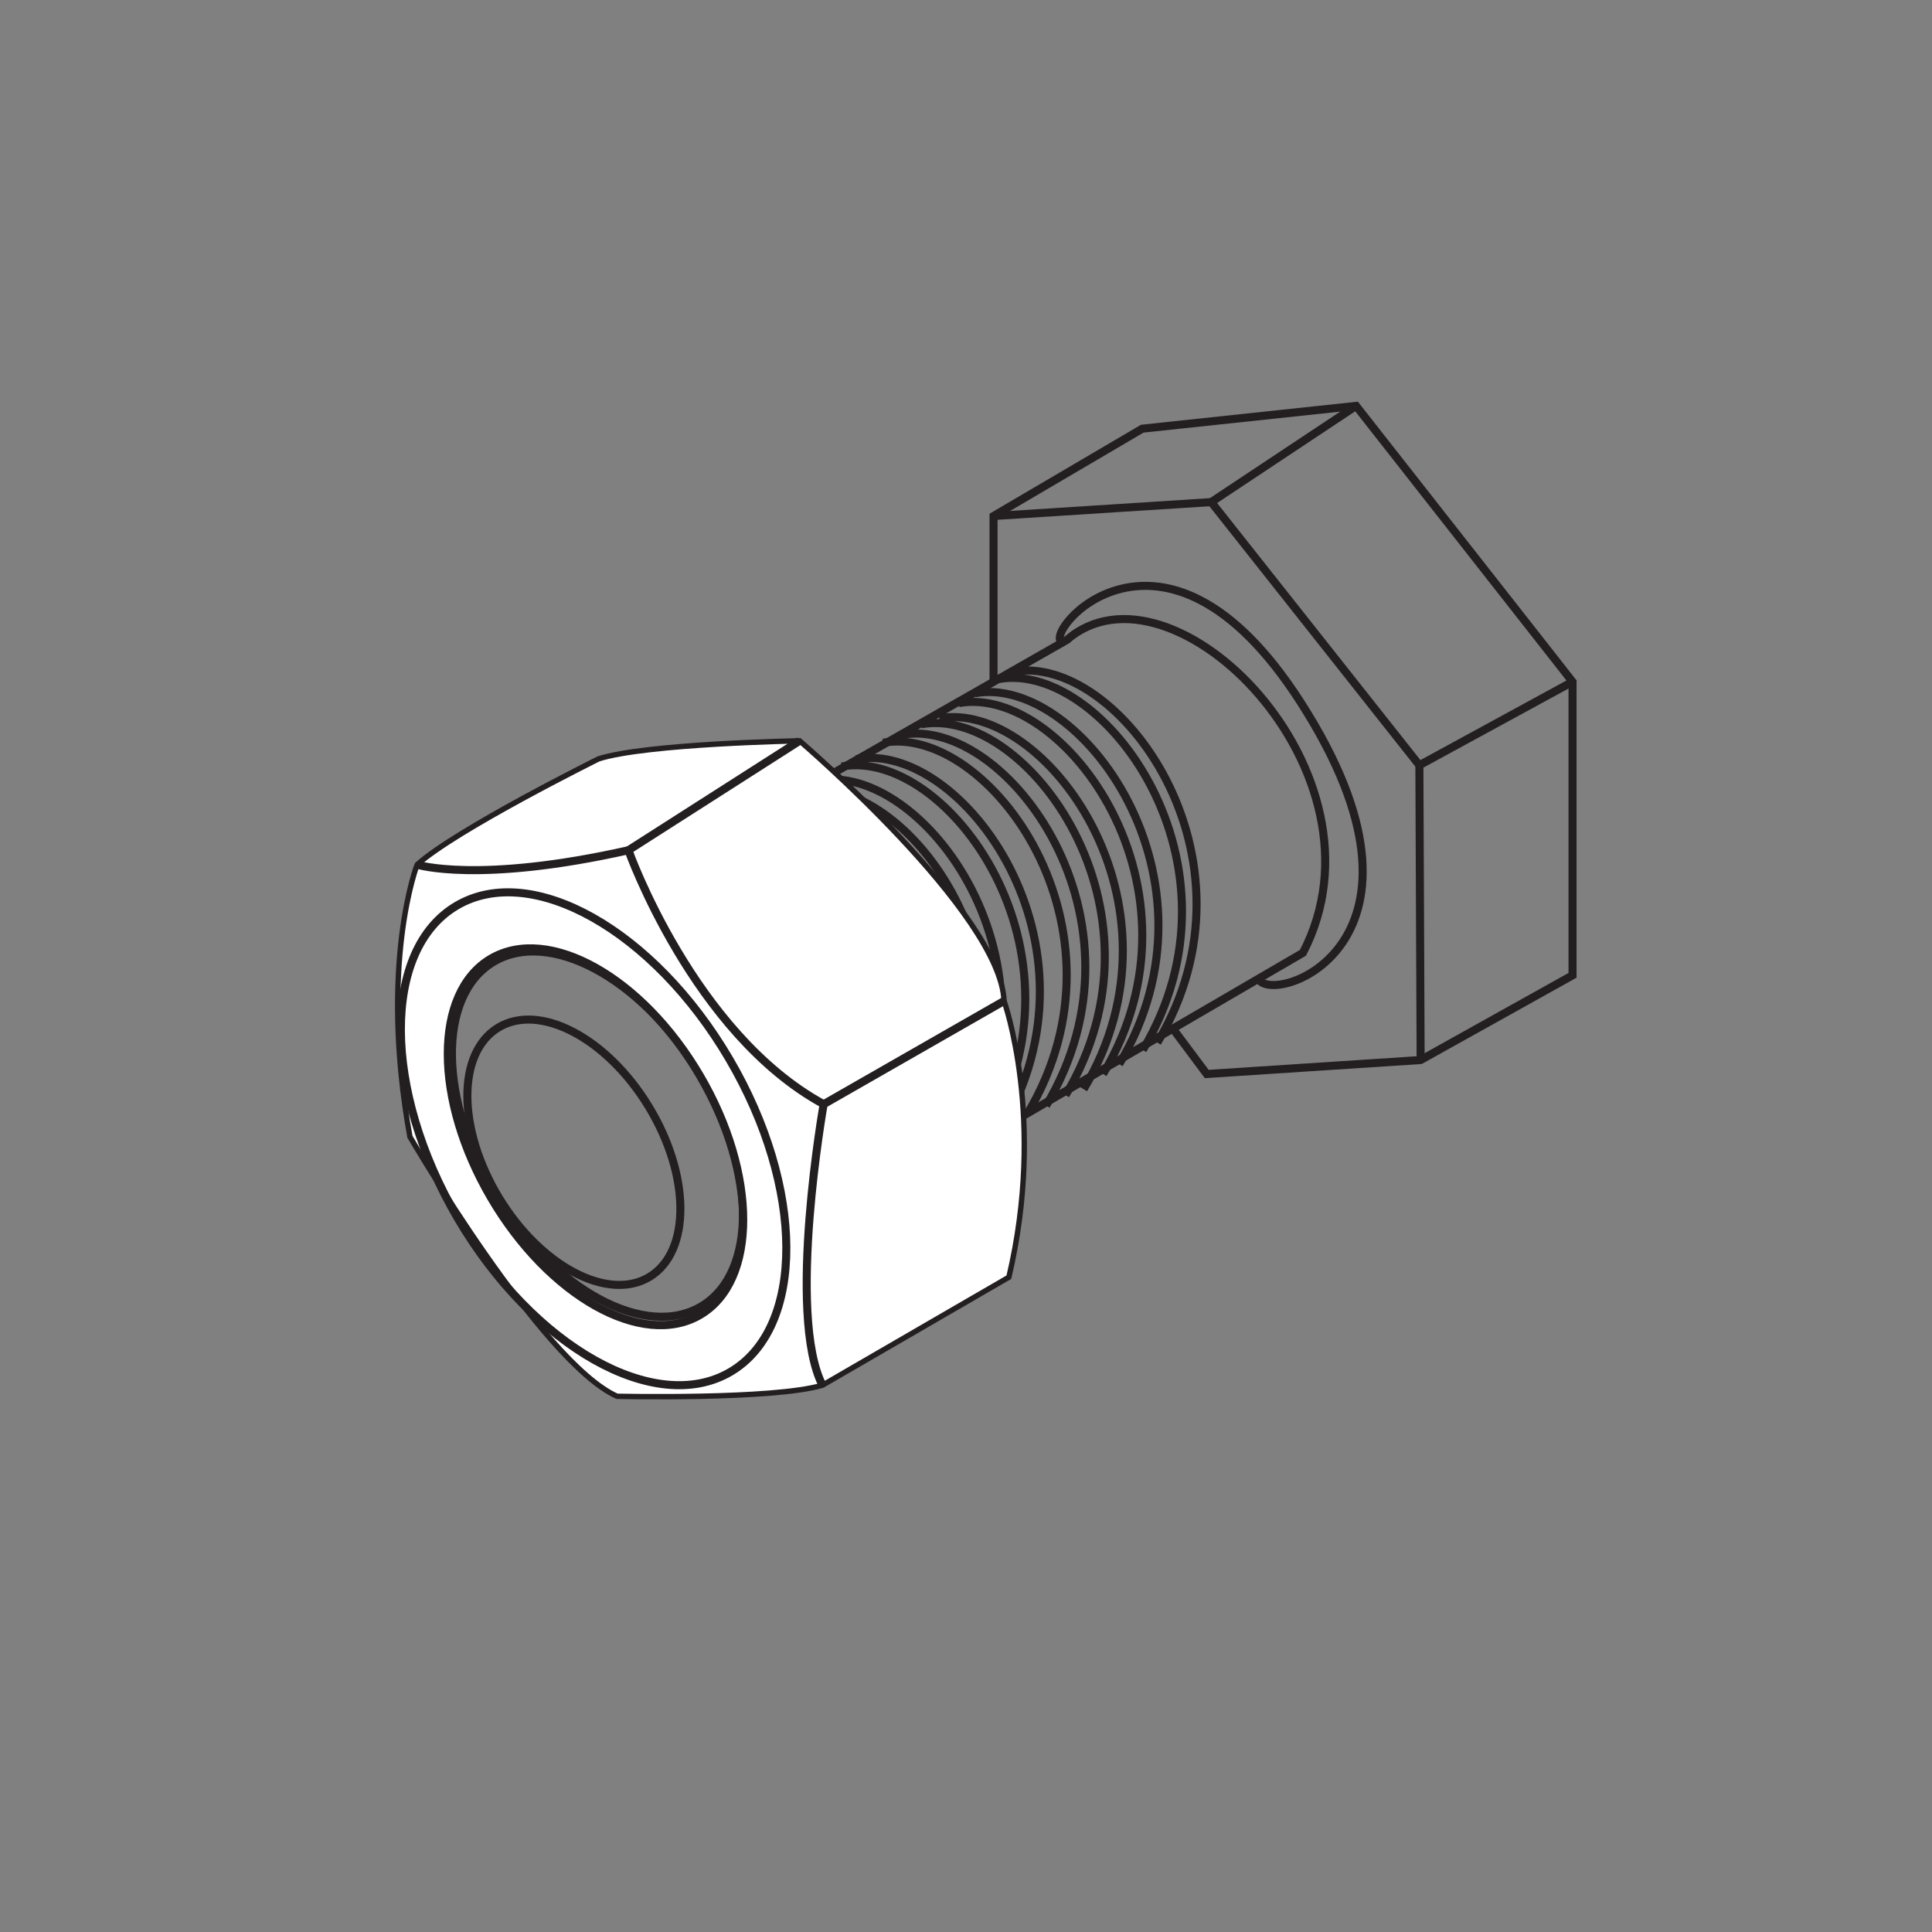 <?xml version="1.0" encoding="UTF-8"?>
<svg xmlns="http://www.w3.org/2000/svg" xmlns:xlink="http://www.w3.org/1999/xlink" width="360pt" height="360pt" viewBox="0 0 360 360" version="1.1">
<rect x="0" y="0" width="360" height="360" fill="#808080" stroke="none"/>
<g id="surface1">
<path style="fill:none;stroke-width:1.5;stroke-linecap:butt;stroke-linejoin:miter;stroke:rgb(13.73%,12.16%,12.549%);stroke-opacity:1;stroke-miterlimit:10;" d="M 0.001 -0.001 C 19.579 3.538 47.646 -34.443 26.892 -69.111 " transform="matrix(1,0,0,-1,188.765,125.166)"/>
<path style="fill:none;stroke-width:1.5;stroke-linecap:butt;stroke-linejoin:miter;stroke:rgb(13.73%,12.16%,12.549%);stroke-opacity:1;stroke-miterlimit:10;" d="M -0.001 0.001 C 19.577 3.537 47.647 -34.444 26.89 -69.112 " transform="matrix(1,0,0,-1,186.048,126.54)"/>
<path style="fill:none;stroke-width:1.5;stroke-linecap:butt;stroke-linejoin:miter;stroke:rgb(13.73%,12.16%,12.549%);stroke-opacity:1;stroke-miterlimit:10;" d="M -0.002 0.001 C 19.576 3.536 47.646 -34.444 26.889 -69.108 " transform="matrix(1,0,0,-1,181.658,129.177)"/>
<path style="fill:none;stroke-width:1.5;stroke-linecap:butt;stroke-linejoin:miter;stroke:rgb(13.73%,12.16%,12.549%);stroke-opacity:1;stroke-miterlimit:10;" d="M 0.002 -0 C 19.576 3.539 47.646 -34.441 26.889 -69.109 " transform="matrix(1,0,0,-1,178.647,131.016)"/>
<path style="fill:none;stroke-width:1.5;stroke-linecap:butt;stroke-linejoin:miter;stroke:rgb(13.73%,12.16%,12.549%);stroke-opacity:1;stroke-miterlimit:10;" d="M -0.001 -0.001 C 19.577 3.538 47.647 -34.443 26.89 -69.111 " transform="matrix(1,0,0,-1,175.024,133.846)"/>
<path style="fill:none;stroke-width:1.5;stroke-linecap:butt;stroke-linejoin:miter;stroke:rgb(13.73%,12.16%,12.549%);stroke-opacity:1;stroke-miterlimit:10;" d="M -0.002 -0.001 C 19.576 3.538 47.647 -34.443 26.889 -69.111 " transform="matrix(1,0,0,-1,171.666,134.956)"/>
<path style="fill:none;stroke-width:1.5;stroke-linecap:butt;stroke-linejoin:miter;stroke:rgb(13.73%,12.16%,12.549%);stroke-opacity:1;stroke-miterlimit:10;" d="M -0.001 -0.001 C 19.577 3.538 47.644 -34.442 26.89 -69.11 " transform="matrix(1,0,0,-1,168.036,136.913)"/>
<path style="fill:none;stroke-width:1.5;stroke-linecap:butt;stroke-linejoin:miter;stroke:rgb(13.73%,12.16%,12.549%);stroke-opacity:1;stroke-miterlimit:10;" d="M -0.001 -0 C 19.577 3.539 47.647 -34.441 26.89 -69.109 " transform="matrix(1,0,0,-1,164.56,138.402)"/>
<path style="fill:none;stroke-width:1.5;stroke-linecap:butt;stroke-linejoin:miter;stroke:rgb(13.73%,12.16%,12.549%);stroke-opacity:1;stroke-miterlimit:10;" d="M -0.001 -0.002 C 19.577 3.537 47.647 -34.443 26.89 -69.107 " transform="matrix(1,0,0,-1,159.564,141.447)"/>
<path style="fill:none;stroke-width:1.5;stroke-linecap:butt;stroke-linejoin:miter;stroke:rgb(13.73%,12.16%,12.549%);stroke-opacity:1;stroke-miterlimit:10;" d="M -0.001 0 C 19.577 3.54 47.647 -34.445 26.89 -69.109 " transform="matrix(1,0,0,-1,156.845,142.821)"/>
<path style="fill:none;stroke-width:1.5;stroke-linecap:butt;stroke-linejoin:miter;stroke:rgb(13.73%,12.16%,12.549%);stroke-opacity:1;stroke-miterlimit:10;" d="M 0.001 0.001 C 19.575 3.536 47.645 -34.44 26.892 -69.108 " transform="matrix(1,0,0,-1,152.456,145.458)"/>
<path style="fill:none;stroke-width:1.5;stroke-linecap:butt;stroke-linejoin:miter;stroke:rgb(13.73%,12.16%,12.549%);stroke-opacity:1;stroke-miterlimit:10;" d="M 0.001 0 C 19.579 3.539 47.646 -34.441 26.892 -69.109 " transform="matrix(1,0,0,-1,149.444,147.297)"/>
<path style="fill:none;stroke-width:1.5;stroke-linecap:butt;stroke-linejoin:miter;stroke:rgb(13.73%,12.16%,12.549%);stroke-opacity:1;stroke-miterlimit:10;" d="M 0.001 -0.002 C 19.575 3.538 47.646 -34.443 26.888 -69.111 " transform="matrix(1,0,0,-1,145.823,150.127)"/>
<path style="fill:none;stroke-width:1.5;stroke-linecap:butt;stroke-linejoin:miter;stroke:rgb(13.73%,12.16%,12.549%);stroke-opacity:1;stroke-miterlimit:10;" d="M 0 -0.001 C 19.578 3.538 47.645 -34.443 26.891 -69.111 " transform="matrix(1,0,0,-1,142.465,151.237)"/>
<path style="fill:none;stroke-width:1.5;stroke-linecap:butt;stroke-linejoin:miter;stroke:rgb(13.73%,12.16%,12.549%);stroke-opacity:1;stroke-miterlimit:10;" d="M 0.002 -0.002 C 19.576 3.537 47.646 -34.443 26.889 -69.107 " transform="matrix(1,0,0,-1,138.834,153.193)"/>
<path style="fill:none;stroke-width:1.5;stroke-linecap:butt;stroke-linejoin:miter;stroke:rgb(13.73%,12.16%,12.549%);stroke-opacity:1;stroke-miterlimit:10;" d="M 0.001 -0.001 C 19.576 3.538 47.646 -34.442 26.888 -69.106 " transform="matrix(1,0,0,-1,135.358,154.683)"/>
<path style="fill:none;stroke-width:1.5;stroke-linecap:butt;stroke-linejoin:miter;stroke:rgb(13.73%,12.16%,12.549%);stroke-opacity:1;stroke-miterlimit:10;" d="M -0.001 -0.001 C 19.577 3.538 47.647 -34.443 26.889 -69.111 " transform="matrix(1,0,0,-1,132.345,157.229)"/>
<path style="fill:none;stroke-width:1.5;stroke-linecap:butt;stroke-linejoin:miter;stroke:rgb(13.73%,12.16%,12.549%);stroke-opacity:1;stroke-miterlimit:10;" d="M 0.001 0.001 C 19.575 3.537 47.646 -34.444 26.888 -69.112 " transform="matrix(1,0,0,-1,129.628,158.603)"/>
<path style="fill:none;stroke-width:1.5;stroke-linecap:butt;stroke-linejoin:miter;stroke:rgb(13.73%,12.16%,12.549%);stroke-opacity:1;stroke-miterlimit:10;" d="M -0 0.001 C 19.578 3.536 47.645 -34.44 26.891 -69.108 " transform="matrix(1,0,0,-1,125.238,161.239)"/>
<path style="fill:none;stroke-width:1.5;stroke-linecap:butt;stroke-linejoin:miter;stroke:rgb(13.73%,12.16%,12.549%);stroke-opacity:1;stroke-miterlimit:10;" d="M 0.001 -0.001 C 19.575 3.539 47.645 -34.442 26.892 -69.11 " transform="matrix(1,0,0,-1,122.226,163.078)"/>
<path style="fill:none;stroke-width:1.5;stroke-linecap:butt;stroke-linejoin:miter;stroke:rgb(13.73%,12.16%,12.549%);stroke-opacity:1;stroke-miterlimit:10;" d="M 0.001 0.002 C 19.575 3.537 47.645 -34.443 26.892 -69.107 " transform="matrix(1,0,0,-1,118.605,165.908)"/>
<path style="fill:none;stroke-width:1.5;stroke-linecap:butt;stroke-linejoin:miter;stroke:rgb(13.73%,12.16%,12.549%);stroke-opacity:1;stroke-miterlimit:10;" d="M -0.002 -0.002 C 19.577 3.537 47.643 -34.443 26.889 -69.107 " transform="matrix(1,0,0,-1,115.248,167.018)"/>
<path style="fill:none;stroke-width:1.5;stroke-linecap:butt;stroke-linejoin:miter;stroke:rgb(13.73%,12.16%,12.549%);stroke-opacity:1;stroke-miterlimit:10;" d="M 0.001 0.002 C 19.576 3.537 47.646 -34.443 26.888 -69.107 " transform="matrix(1,0,0,-1,111.616,168.975)"/>
<path style="fill:none;stroke-width:1.5;stroke-linecap:butt;stroke-linejoin:miter;stroke:rgb(13.73%,12.16%,12.549%);stroke-opacity:1;stroke-miterlimit:10;" d="M 0.001 -0 C 19.575 3.539 47.646 -34.446 26.892 -69.11 " transform="matrix(1,0,0,-1,108.14,170.464)"/>
<path style="fill:none;stroke-width:1.5;stroke-linecap:butt;stroke-linejoin:miter;stroke:rgb(13.73%,12.16%,12.549%);stroke-opacity:1;stroke-miterlimit:10;" d="M -0.001 0.002 C -10.427 -6.334 -27.595 2.869 -38.349 20.561 C -49.095 38.252 -49.356 57.732 -38.931 64.068 C -28.505 70.4 -11.337 61.197 -0.587 43.506 C 10.163 25.814 10.429 6.338 -0.001 0.002 Z M -0.001 0.002 " transform="matrix(1,0,0,-1,130.79,243.357)"/>
<path style="fill:none;stroke-width:1.5;stroke-linecap:butt;stroke-linejoin:miter;stroke:rgb(13.73%,12.16%,12.549%);stroke-opacity:1;stroke-miterlimit:10;" d="M -0.002 0 C 1.854 -4.016 3.186 -8.027 3.979 -11.879 C 4.869 14.059 -15.158 35.809 -30.186 33.094 L -29.537 31.422 C -17.881 31.012 -4.432 17.719 -0.002 0 Z M -0.002 0 " transform="matrix(1,0,0,-1,133.857,206.164)"/>
<path style="fill:none;stroke-width:1.5;stroke-linecap:butt;stroke-linejoin:miter;stroke:rgb(13.73%,12.16%,12.549%);stroke-opacity:1;stroke-miterlimit:10;" d="M -0.001 0.002 C -7.708 -4.686 -20.278 1.912 -28.067 14.732 C -35.86 27.557 -35.922 41.744 -28.211 46.432 C -20.501 51.115 -7.938 44.521 -0.145 31.697 C 7.644 18.877 7.71 4.686 -0.001 0.002 Z M -0.001 0.002 " transform="matrix(1,0,0,-1,121.04,237.92)"/>
<path style="fill:none;stroke-width:1.5;stroke-linecap:butt;stroke-linejoin:miter;stroke:rgb(13.73%,12.16%,12.549%);stroke-opacity:1;stroke-miterlimit:10;" d="M -0.001 0.001 L 102.214 58.275 C 121.707 75.255 163.691 33.509 146.238 0.001 L 36.863 -63.729 " transform="matrix(1,0,0,-1,96.543,177.544)"/>
<path style="fill:none;stroke-width:1.5;stroke-linecap:butt;stroke-linejoin:miter;stroke:rgb(13.73%,12.16%,12.549%);stroke-opacity:1;stroke-miterlimit:10;" d="M -0 0.001 C -4.219 1.388 18.57 28.966 44.328 -11.073 C 73.34 -56.175 39.137 -67.925 36.488 -62.675 " transform="matrix(1,0,0,-1,197.981,119.712)"/>
<path style="fill:none;stroke-width:1.5;stroke-linecap:butt;stroke-linejoin:miter;stroke:rgb(13.73%,12.16%,12.549%);stroke-opacity:1;stroke-miterlimit:10;" d="M -0.001 0.001 L -0.001 30.884 L 27.71 47.157 L 67.554 51.403 L 107.886 0.001 L 107.886 -54.698 L 79.581 -70.483 L 39.722 -73.089 L 33.405 -64.632 " transform="matrix(1,0,0,-1,185.134,127.036)"/>
<path style="fill:none;stroke-width:1.5;stroke-linecap:butt;stroke-linejoin:miter;stroke:rgb(13.73%,12.16%,12.549%);stroke-opacity:1;stroke-miterlimit:10;" d="M -0.001 -0.002 L 40.562 2.596 " transform="matrix(1,0,0,-1,185.134,96.154)"/>
<path style="fill:none;stroke-width:1.5;stroke-linecap:butt;stroke-linejoin:miter;stroke:rgb(13.73%,12.16%,12.549%);stroke-opacity:1;stroke-miterlimit:10;" d="M 0.002 0.001 L 38.787 -49.03 " transform="matrix(1,0,0,-1,225.693,93.56)"/>
<path style="fill:none;stroke-width:1.5;stroke-linecap:butt;stroke-linejoin:miter;stroke:rgb(13.73%,12.16%,12.549%);stroke-opacity:1;stroke-miterlimit:10;" d="M 0.001 0.001 L 0.235 -54.928 " transform="matrix(1,0,0,-1,264.479,142.591)"/>
<path style="fill:none;stroke-width:1.5;stroke-linecap:butt;stroke-linejoin:miter;stroke:rgb(13.73%,12.16%,12.549%);stroke-opacity:1;stroke-miterlimit:10;" d="M 0.001 0.001 L 28.54 15.556 " transform="matrix(1,0,0,-1,264.479,142.591)"/>
<path style="fill:none;stroke-width:1.5;stroke-linecap:butt;stroke-linejoin:miter;stroke:rgb(13.73%,12.16%,12.549%);stroke-opacity:1;stroke-miterlimit:10;" d="M 0.002 0.001 L 26.99 17.927 " transform="matrix(1,0,0,-1,225.693,93.56)"/>
<path style=" stroke:none;fill-rule:nonzero;fill:rgb(100%,100%,100%);fill-opacity:1;" d="M 130.449 244.902 C 119.715 251.199 102.285 241.445 91.523 223.105 C 80.762 204.773 80.742 184.801 91.477 178.5 C 102.215 172.199 119.641 181.953 130.406 200.293 C 141.164 218.625 141.188 238.598 130.449 244.902 M 187.094 186.512 C 186.422 170.086 148.996 138.039 148.996 138.039 C 148.996 138.039 120.5 138.543 111.547 141.398 C 111.547 141.398 84.953 154.594 77.727 161.121 C 77.727 161.121 70.555 179.496 76.383 211.824 C 76.383 211.824 100.859 253.848 114.973 260.176 C 114.973 260.176 144.066 260.848 153.254 258.113 L 187.988 237.988 C 194.938 208.469 187.094 186.512 187.094 186.512 "/>
<path style="fill:none;stroke-width:1;stroke-linecap:butt;stroke-linejoin:miter;stroke:rgb(13.73%,12.16%,12.549%);stroke-opacity:1;stroke-miterlimit:10;" d="M 0.002 -0 C -10.732 -6.297 -28.162 3.457 -38.924 21.797 C -49.686 40.129 -49.705 60.102 -38.971 66.402 C -28.232 72.703 -10.807 62.949 -0.041 44.609 C 10.717 26.277 10.74 6.305 0.002 -0 Z M 56.646 58.391 C 55.975 74.816 18.549 106.863 18.549 106.863 C 18.549 106.863 -9.947 106.359 -18.9 103.504 C -18.9 103.504 -45.494 90.309 -52.721 83.781 C -52.721 83.781 -59.893 65.406 -54.064 33.078 C -54.064 33.078 -29.588 -8.945 -15.475 -15.273 C -15.475 -15.273 13.619 -15.945 22.807 -13.211 L 57.541 6.914 C 64.49 36.434 56.646 58.391 56.646 58.391 Z M 56.646 58.391 " transform="matrix(1,0,0,-1,130.447,244.902)"/>
<path style="fill:none;stroke-width:1.5;stroke-linecap:butt;stroke-linejoin:miter;stroke:rgb(13.73%,12.16%,12.549%);stroke-opacity:1;stroke-miterlimit:10;" d="M 0.002 0 C 10.76 -18.332 10.783 -38.309 0.045 -44.605 C -10.689 -50.906 -28.119 -41.148 -38.881 -22.816 C -49.643 -4.48 -49.662 15.488 -38.928 21.789 C -28.189 28.09 -10.764 18.34 0.002 0 Z M 0.002 0 " transform="matrix(1,0,0,-1,130.404,200.414)"/>
<path style="fill:none;stroke-width:1.5;stroke-linecap:butt;stroke-linejoin:miter;stroke:rgb(13.73%,12.16%,12.549%);stroke-opacity:1;stroke-miterlimit:10;" d="M -0.001 0 C 14.081 -23.988 14.174 -50.09 0.206 -58.285 C -13.763 -66.484 -36.501 -53.684 -50.583 -29.691 C -64.666 -5.695 -64.759 20.402 -50.791 28.598 C -36.822 36.797 -14.083 23.992 -0.001 0 Z M -0.001 0 " transform="matrix(1,0,0,-1,135.9,197.348)"/>
<path style="fill:none;stroke-width:1.5;stroke-linecap:butt;stroke-linejoin:miter;stroke:rgb(13.73%,12.16%,12.549%);stroke-opacity:1;stroke-miterlimit:10;" d="M -0.001 0 C -0.001 0 11.428 -3.586 39.37 2.691 C 39.37 2.691 51.428 -31.379 75.749 -44.633 C 75.749 -44.633 68.792 -83.816 75.526 -96.992 " transform="matrix(1,0,0,-1,77.728,161.121)"/>
<path style="fill:none;stroke-width:1.5;stroke-linecap:butt;stroke-linejoin:miter;stroke:rgb(13.73%,12.16%,12.549%);stroke-opacity:1;stroke-miterlimit:10;" d="M 0.001 0.002 L 31.899 20.392 " transform="matrix(1,0,0,-1,117.097,158.431)"/>
<path style="fill:none;stroke-width:1.5;stroke-linecap:butt;stroke-linejoin:miter;stroke:rgb(13.73%,12.16%,12.549%);stroke-opacity:1;stroke-miterlimit:10;" d="M -0.002 -0 L 33.615 19.242 " transform="matrix(1,0,0,-1,153.478,205.754)"/>
</g>
</svg>

